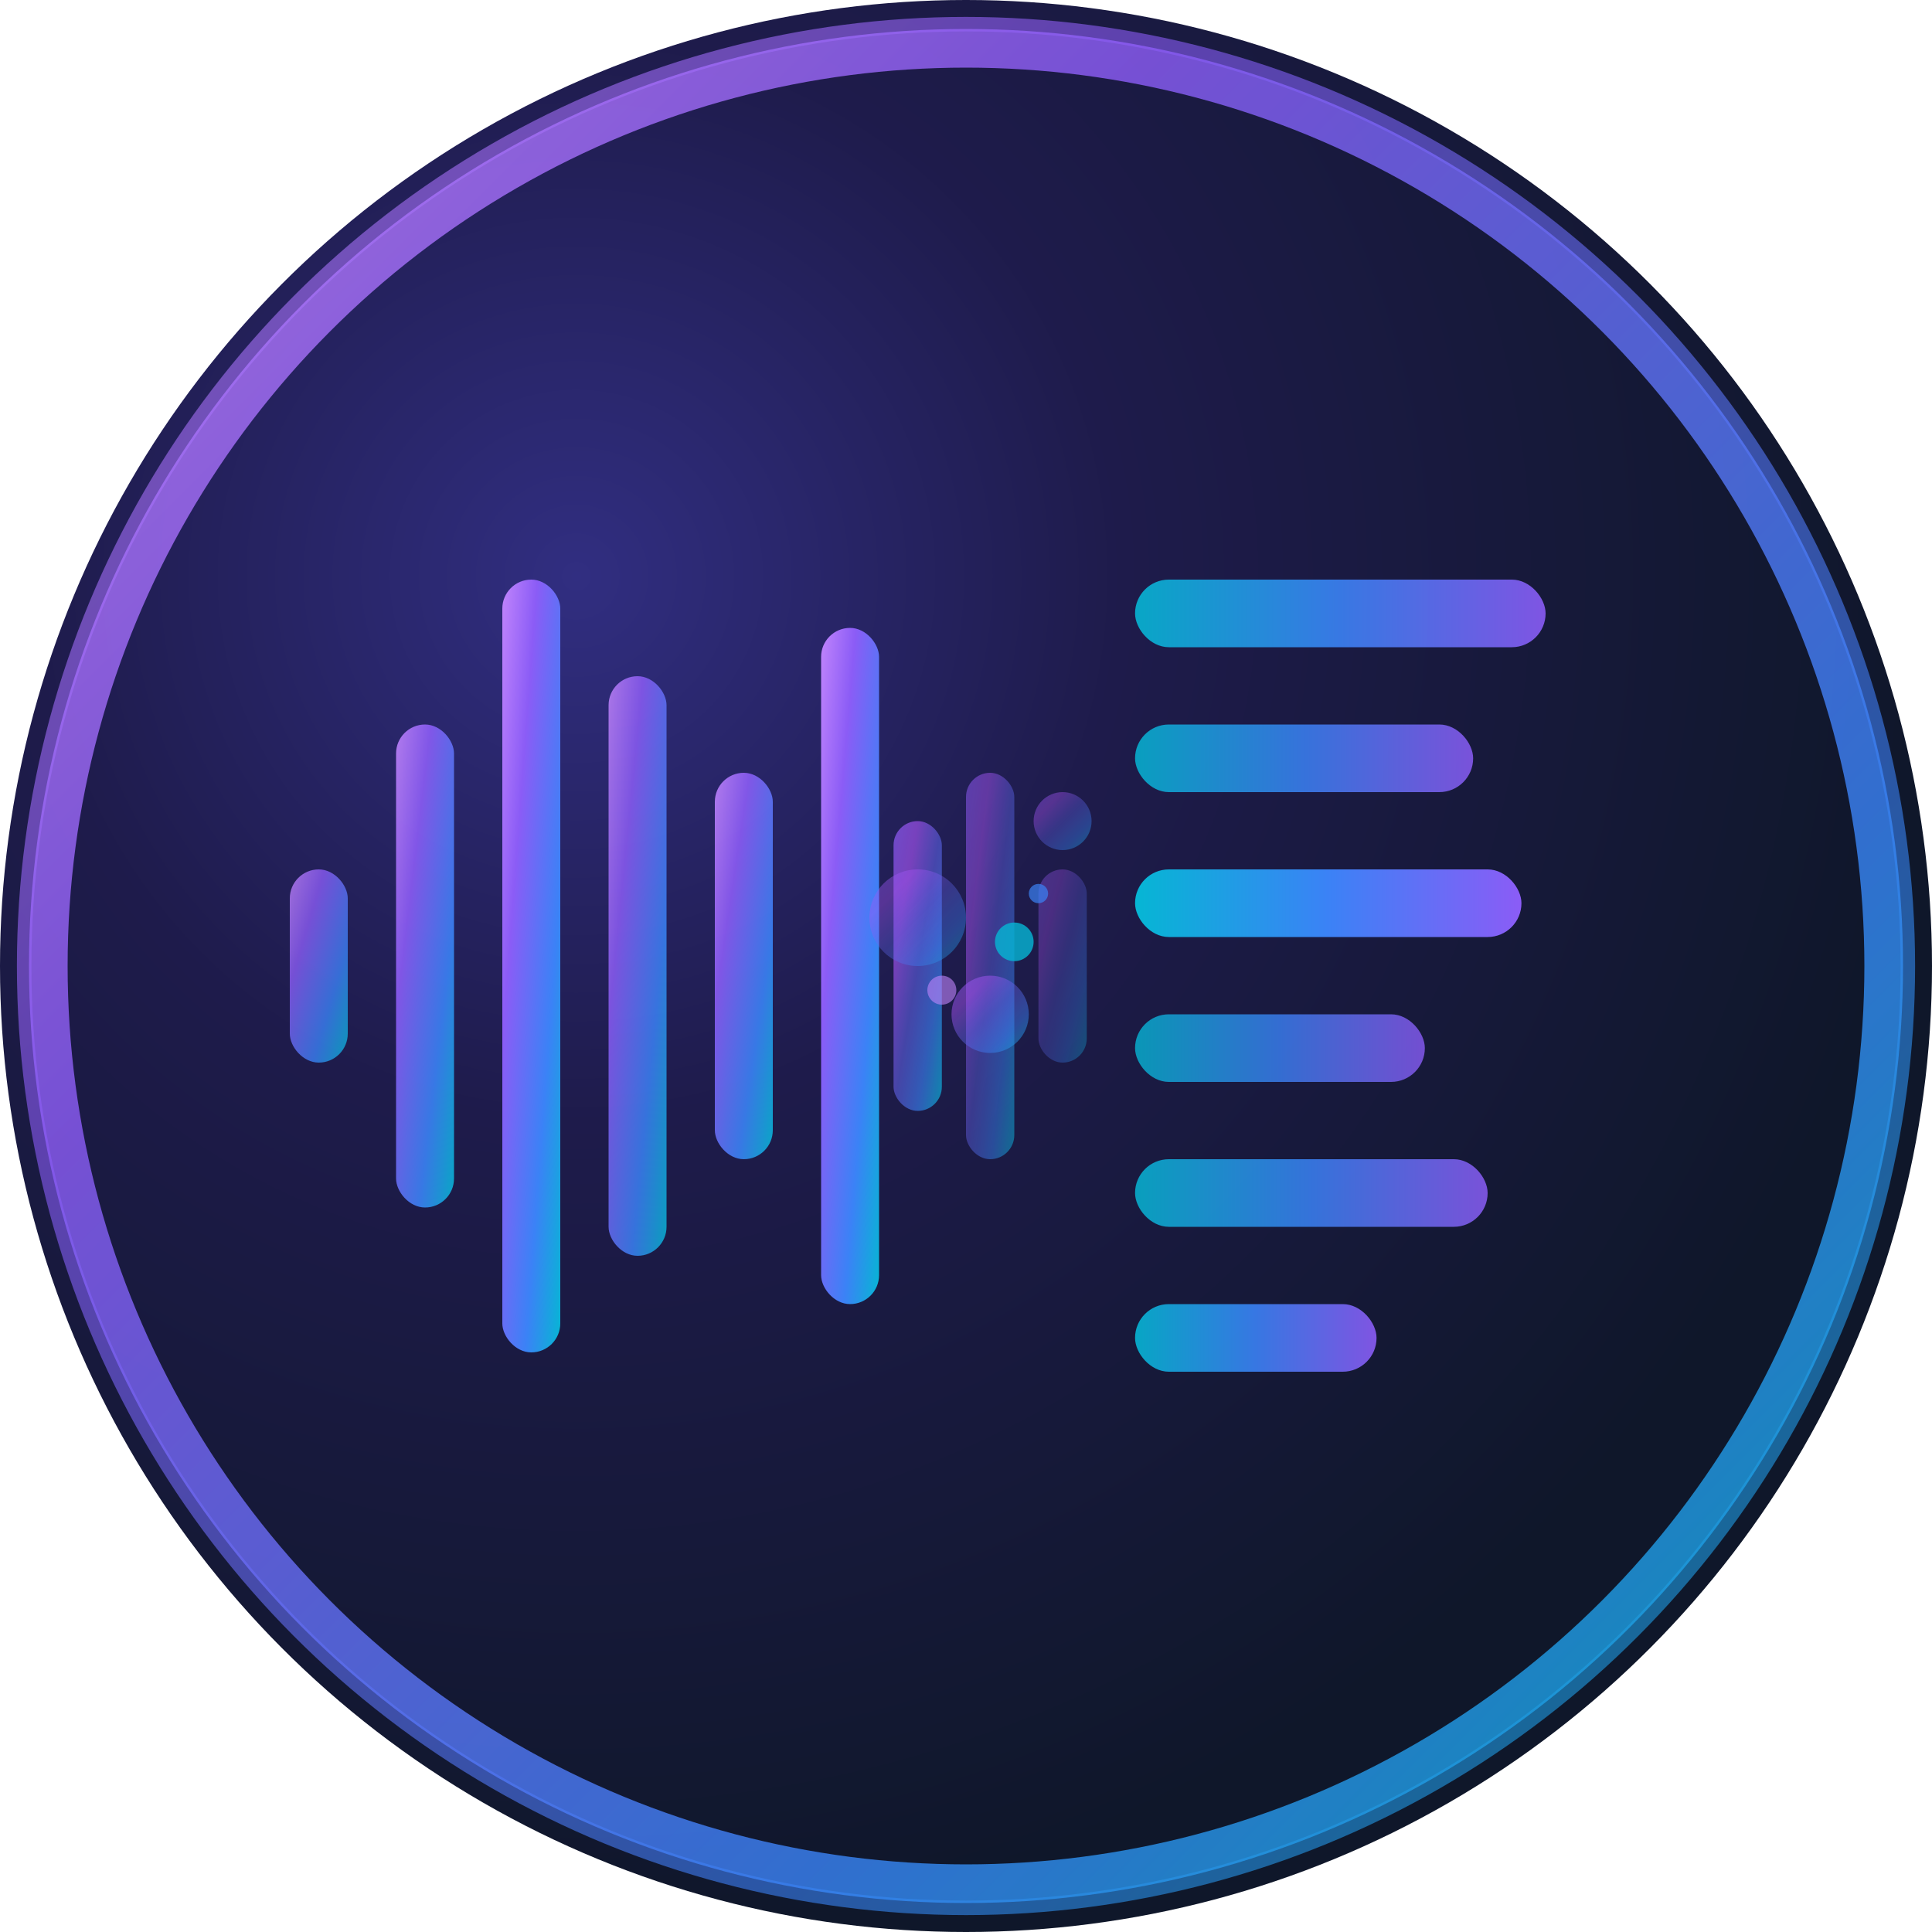 <svg
  width="40"
  height="40"
  viewBox="0 0 40 40"
  fill="none"
  xmlns="http://www.w3.org/2000/svg"
>
      <defs>
        <!-- Enhanced background with depth -->
        <radialGradient id="bgEnhanced" cx="30%" cy="30%" r="70%">
          <stop offset="0%" style="stop-color:#312e81;stop-opacity:1" />
          <stop offset="40%" style="stop-color:#1e1b4b;stop-opacity:1" />
          <stop offset="100%" style="stop-color:#0f172a;stop-opacity:1" />
        </radialGradient>

        <!-- Premium gradient for waves -->
        <linearGradient id="waveGradient" x1="0%" y1="0%" x2="100%" y2="100%">
          <stop offset="0%" style="stop-color:#c084fc;stop-opacity:1" />
          <stop offset="30%" style="stop-color:#8b5cf6;stop-opacity:1" />
          <stop offset="70%" style="stop-color:#3b82f6;stop-opacity:1" />
          <stop offset="100%" style="stop-color:#06b6d4;stop-opacity:1" />
        </linearGradient>

        <!-- Enhanced flowing gradient -->
        <linearGradient id="flowGradient" x1="0%" y1="0%" x2="100%" y2="100%">
          <stop offset="0%" style="stop-color:#8b5cf6;stop-opacity:0.9" />
          <stop offset="25%" style="stop-color:#a855f7;stop-opacity:0.8" />
          <stop offset="50%" style="stop-color:#6366f1;stop-opacity:0.7" />
          <stop offset="75%" style="stop-color:#3b82f6;stop-opacity:0.8" />
          <stop offset="100%" style="stop-color:#06b6d4;stop-opacity:0.9" />
        </linearGradient>

        <!-- Text gradient -->
        <linearGradient id="textGradient" x1="0%" y1="0%" x2="100%" y2="0%">
          <stop offset="0%" style="stop-color:#06b6d4;stop-opacity:1" />
          <stop offset="50%" style="stop-color:#3b82f6;stop-opacity:1" />
          <stop offset="100%" style="stop-color:#8b5cf6;stop-opacity:1" />
        </linearGradient>

        <!-- Glow filter -->
        <filter id="glow" x="-50%" y="-50%" width="200%" height="200%">
          <feGaussianBlur stdDeviation="0.5" result="coloredBlur"/>
          <feMerge>
            <feMergeNode in="coloredBlur"/>
            <feMergeNode in="SourceGraphic"/>
          </feMerge>
        </filter>

        <!-- Inner shadow -->
        <filter id="innerShadow" x="-50%" y="-50%" width="200%" height="200%">
          <feOffset dx="0" dy="1"/>
          <feGaussianBlur stdDeviation="0.5" result="offset-blur"/>
          <feFlood flood-color="#000000" flood-opacity="0.3"/>
          <feComposite in2="offset-blur" operator="in"/>
        </filter>
      </defs>

      <!-- Main background circle with enhanced depth -->
      <circle cx="20" cy="20" r="20" fill="url(#bgEnhanced)" />

      <!-- Subtle inner shadow -->
      <circle cx="20" cy="20" r="19.5" fill="none" stroke="url(#waveGradient)" stroke-width="0.3" opacity="0.6" />

      <!-- Main border with glow -->
      <circle cx="20" cy="20" r="19" fill="none" stroke="url(#waveGradient)" stroke-width="0.8" opacity="0.9" filter="url(#glow)" />

      <!-- Enhanced sound wave bars (left side) with better spacing and gradients -->
      <rect x="6" y="18" width="1.2" height="4" rx="0.6" fill="url(#waveGradient)" opacity="0.8" />
      <rect x="8.2" y="15" width="1.2" height="10" rx="0.6" fill="url(#waveGradient)" opacity="0.9" />
      <rect x="10.4" y="12" width="1.2" height="16" rx="0.6" fill="url(#waveGradient)" filter="url(#glow)" />
      <rect x="12.6" y="14" width="1.2" height="12" rx="0.6" fill="url(#waveGradient)" opacity="0.85" />
      <rect x="14.8" y="16" width="1.2" height="8" rx="0.6" fill="url(#waveGradient)" opacity="0.9" />
      <rect x="17" y="13" width="1.2" height="14" rx="0.6" fill="url(#waveGradient)" filter="url(#glow)" />

      <!-- Enhanced transition area (middle) with flowing particles -->
      <rect x="18.5" y="17" width="1" height="6" rx="0.5" fill="url(#flowGradient)" opacity="0.8" />
      <rect x="20" y="16" width="1" height="8" rx="0.5" fill="url(#flowGradient)" opacity="0.6" />
      <rect x="21.5" y="18" width="1" height="4" rx="0.5" fill="url(#flowGradient)" opacity="0.4" />

      <!-- Enhanced text lines (right side) with better proportions -->
      <rect x="23.5" y="12" width="8.5" height="1.4" rx="0.7" fill="url(#textGradient)" opacity="0.9" />
      <rect x="23.5" y="15" width="7" height="1.4" rx="0.7" fill="url(#textGradient)" opacity="0.85" />
      <rect x="23.5" y="18" width="8" height="1.4" rx="0.7" fill="url(#textGradient)" filter="url(#glow)" />
      <rect x="23.5" y="21" width="6" height="1.4" rx="0.7" fill="url(#textGradient)" opacity="0.8" />
      <rect x="23.5" y="24" width="7.3" height="1.4" rx="0.7" fill="url(#textGradient)" opacity="0.85" />
      <rect x="23.5" y="27" width="5" height="1.4" rx="0.7" fill="url(#textGradient)" opacity="0.9" />

      <!-- Enhanced flowing particles with better positioning and effects -->
      <circle cx="19" cy="19" r="1" fill="url(#flowGradient)" opacity="0.7" filter="url(#glow)" />
      <circle cx="20.5" cy="21" r="0.8" fill="url(#flowGradient)" opacity="0.6" />
      <circle cx="22" cy="17" r="0.6" fill="url(#flowGradient)" opacity="0.5" />
      <circle cx="21" cy="19.5" r="0.4" fill="#06b6d4" opacity="0.8" />

      <!-- Additional micro-particles for premium feel -->
      <circle cx="19.5" cy="20.5" r="0.3" fill="#c084fc" opacity="0.6" />
      <circle cx="21.5" cy="18.5" r="0.2" fill="#3b82f6" opacity="0.7" />
  </svg>